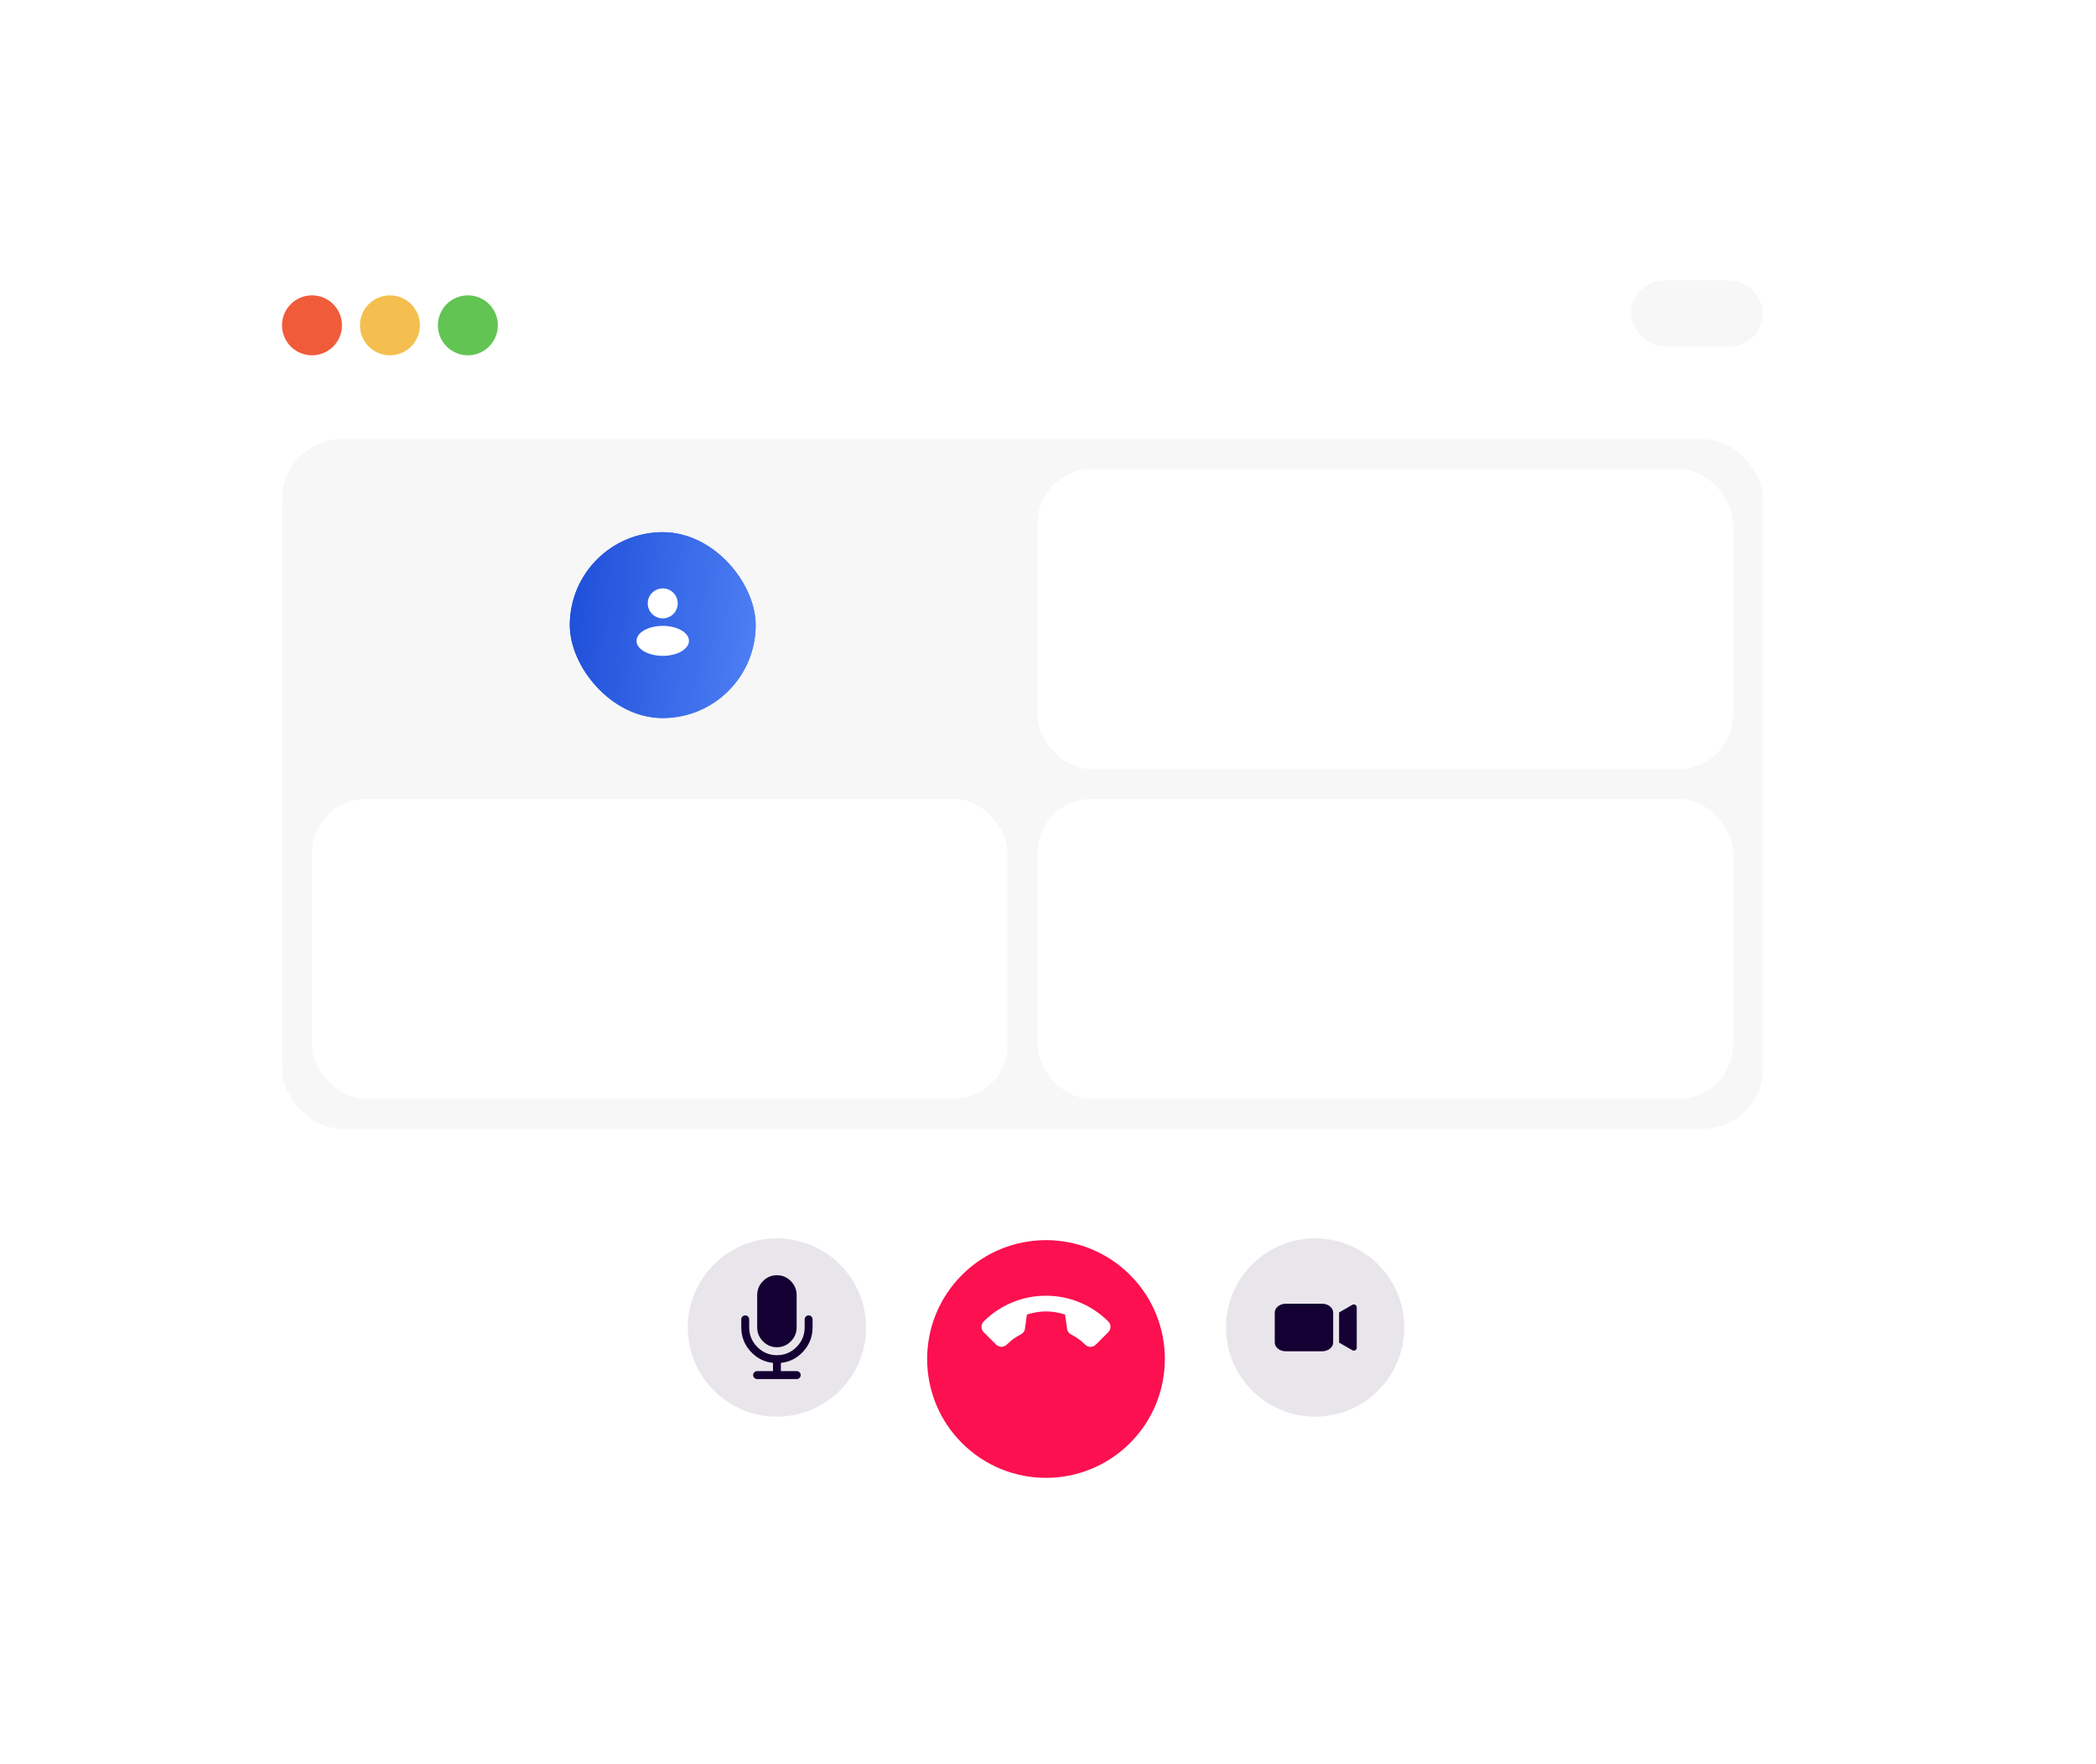 <svg width="227" height="191" viewBox="0 0 227 191" fill="none" xmlns="http://www.w3.org/2000/svg">
<g filter="url(#filter0_d_189_5412)">
<rect x="20.151" y="19" width="186.364" height="150" rx="5.923" fill="white"/>
</g>
<rect x="30.542" y="47.571" width="160.39" height="74.675" rx="6.494" fill="#F7F7F7"/>
<rect x="112.358" y="50.818" width="75.325" height="32.468" rx="5.844" fill="white"/>
<rect x="176.644" y="30.364" width="14.286" height="7.143" rx="3.571" fill="#F7F7F7"/>
<rect x="112.358" y="86.533" width="75.325" height="32.468" rx="5.844" fill="white"/>
<rect x="33.788" y="86.533" width="75.325" height="32.468" rx="5.844" fill="white"/>
<rect x="61.71" y="57.636" width="20.13" height="20.13" rx="10.065" fill="url(#paint0_linear_189_5412)"/>
<rect x="61.71" y="57.636" width="20.13" height="20.13" rx="10.065" fill="url(#paint1_linear_189_5412)"/>
<path fill-rule="evenodd" clip-rule="evenodd" d="M71.775 66.971C72.672 66.971 73.399 66.244 73.399 65.347C73.399 64.451 72.672 63.724 71.775 63.724C70.879 63.724 70.152 64.451 70.152 65.347C70.152 66.244 70.879 66.971 71.775 66.971ZM71.775 71.029C73.344 71.029 74.616 70.302 74.616 69.406C74.616 68.509 73.344 67.782 71.775 67.782C70.207 67.782 68.935 68.509 68.935 69.406C68.935 70.302 70.207 71.029 71.775 71.029Z" fill="white"/>
<circle cx="42.23" cy="35.234" r="3.247" fill="#F4BF4F"/>
<circle cx="33.789" cy="35.234" r="3.247" fill="#F05B3A"/>
<circle cx="50.672" cy="35.234" r="3.247" fill="#61C453"/>
<path fill-rule="evenodd" clip-rule="evenodd" d="M84.141 134.118C89.473 134.118 93.795 138.44 93.795 143.771C93.795 149.103 89.473 153.425 84.141 153.425C78.809 153.425 74.487 149.103 74.487 143.771C74.487 138.44 78.809 134.118 84.141 134.118Z" fill="#E8E6EB"/>
<path d="M84.141 145.907C84.729 145.907 85.232 145.695 85.65 145.27C86.069 144.846 86.278 144.336 86.278 143.741V140.275C86.278 139.679 86.069 139.169 85.65 138.745C85.232 138.321 84.729 138.109 84.141 138.109C83.553 138.109 83.05 138.321 82.632 138.745C82.213 139.169 82.004 139.679 82.004 140.275V143.741C82.004 144.336 82.213 144.846 82.632 145.27C83.05 145.695 83.553 145.907 84.141 145.907Z" fill="#150033"/>
<path d="M87.877 142.586C87.792 142.5 87.691 142.458 87.575 142.458C87.459 142.458 87.359 142.5 87.273 142.586C87.189 142.671 87.146 142.772 87.146 142.889V143.751C87.146 144.582 86.852 145.293 86.264 145.883C85.677 146.474 84.97 146.769 84.143 146.769C83.316 146.769 82.609 146.474 82.021 145.883C81.433 145.293 81.139 144.582 81.139 143.751V142.889C81.139 142.772 81.097 142.671 81.012 142.586C80.927 142.5 80.827 142.458 80.71 142.458C80.594 142.458 80.493 142.5 80.409 142.586C80.324 142.671 80.281 142.772 80.281 142.889V143.751C80.281 144.744 80.611 145.607 81.27 146.341C81.929 147.076 82.744 147.497 83.714 147.604V148.494H81.998C81.881 148.494 81.781 148.536 81.696 148.622C81.611 148.707 81.568 148.808 81.568 148.925C81.568 149.041 81.611 149.143 81.696 149.228C81.781 149.313 81.881 149.356 81.998 149.356H86.288C86.404 149.356 86.505 149.313 86.59 149.228C86.675 149.143 86.717 149.041 86.717 148.925C86.717 148.808 86.675 148.707 86.59 148.622C86.505 148.536 86.404 148.494 86.288 148.494H84.572V147.604C85.542 147.497 86.356 147.076 87.015 146.341C87.675 145.607 88.004 144.744 88.004 143.751V142.889C88.004 142.772 87.962 142.671 87.877 142.586Z" fill="#150033"/>
<path fill-rule="evenodd" clip-rule="evenodd" d="M142.43 134.118C147.762 134.118 152.084 138.44 152.084 143.771C152.084 149.103 147.762 153.425 142.43 153.425C137.098 153.425 132.776 149.103 132.776 143.771C132.776 138.44 137.098 134.118 142.43 134.118Z" fill="#E8E6EB"/>
<path fill-rule="evenodd" clip-rule="evenodd" d="M144.386 142.163C144.386 141.63 143.855 141.197 143.199 141.197H139.243C138.588 141.197 138.057 141.63 138.057 142.163V145.381C138.057 145.914 138.588 146.346 139.243 146.346H143.199C143.855 146.346 144.386 145.914 144.386 145.381V142.163ZM146.933 141.536C146.897 141.322 146.656 141.199 146.46 141.312L145.025 142.14V145.404L146.462 146.232L146.512 146.256C146.714 146.33 146.939 146.181 146.939 145.953L146.937 141.591L146.933 141.536Z" fill="#150033"/>
<g filter="url(#filter1_d_189_5412)">
<circle cx="113.283" cy="143.697" r="12.872" transform="rotate(135 113.283 143.697)" fill="#FC104F"/>
</g>
<path d="M109.036 145.621C109.488 145.169 110.002 144.797 110.559 144.516C110.835 144.382 111.013 144.095 111.01 143.823L111.214 142.364C112.677 141.919 113.898 141.918 115.348 142.363L115.549 143.786C115.549 144.094 115.719 144.374 115.996 144.519C116.558 144.802 117.072 145.174 117.523 145.625C117.842 145.944 118.361 145.944 118.68 145.625L120.029 144.276C120.348 143.957 120.348 143.438 120.029 143.119C116.309 139.399 110.254 139.399 106.534 143.119C106.215 143.438 106.215 143.957 106.534 144.276L107.88 145.621C108.199 145.94 108.718 145.94 109.036 145.621Z" fill="white"/>
<defs>
<filter id="filter0_d_189_5412" x="0.369" y="0.913" width="225.928" height="189.565" filterUnits="userSpaceOnUse" color-interpolation-filters="sRGB">
<feFlood flood-opacity="0" result="BackgroundImageFix"/>
<feColorMatrix in="SourceAlpha" type="matrix" values="0 0 0 0 0 0 0 0 0 0 0 0 0 0 0 0 0 0 127 0" result="hardAlpha"/>
<feOffset dy="1.696"/>
<feGaussianBlur stdDeviation="9.891"/>
<feComposite in2="hardAlpha" operator="out"/>
<feColorMatrix type="matrix" values="0 0 0 0 0 0 0 0 0 0 0 0 0 0 0 0 0 0 0.1 0"/>
<feBlend mode="normal" in2="BackgroundImageFix" result="effect1_dropShadow_189_5412"/>
<feBlend mode="normal" in="SourceGraphic" in2="effect1_dropShadow_189_5412" result="shape"/>
</filter>
<filter id="filter1_d_189_5412" x="93.444" y="127.342" width="39.678" height="39.679" filterUnits="userSpaceOnUse" color-interpolation-filters="sRGB">
<feFlood flood-opacity="0" result="BackgroundImageFix"/>
<feColorMatrix in="SourceAlpha" type="matrix" values="0 0 0 0 0 0 0 0 0 0 0 0 0 0 0 0 0 0 127 0" result="hardAlpha"/>
<feOffset dy="3.484"/>
<feGaussianBlur stdDeviation="3.484"/>
<feColorMatrix type="matrix" values="0 0 0 0 0.988 0 0 0 0 0.063 0 0 0 0 0.31 0 0 0 0.2 0"/>
<feBlend mode="normal" in2="BackgroundImageFix" result="effect1_dropShadow_189_5412"/>
<feBlend mode="normal" in="SourceGraphic" in2="effect1_dropShadow_189_5412" result="shape"/>
</filter>
<linearGradient id="paint0_linear_189_5412" x1="61.71" y1="57.636" x2="83.679" y2="59.897" gradientUnits="userSpaceOnUse">
<stop stop-color="#1D4ED8"/>
<stop offset="1" stop-color="#4F80F5"/>
</linearGradient>
<linearGradient id="paint1_linear_189_5412" x1="61.71" y1="57.636" x2="83.679" y2="59.897" gradientUnits="userSpaceOnUse">
<stop stop-color="#1D4ED8"/>
<stop offset="1" stop-color="#4F80F5"/>
</linearGradient>
</defs>
</svg>
